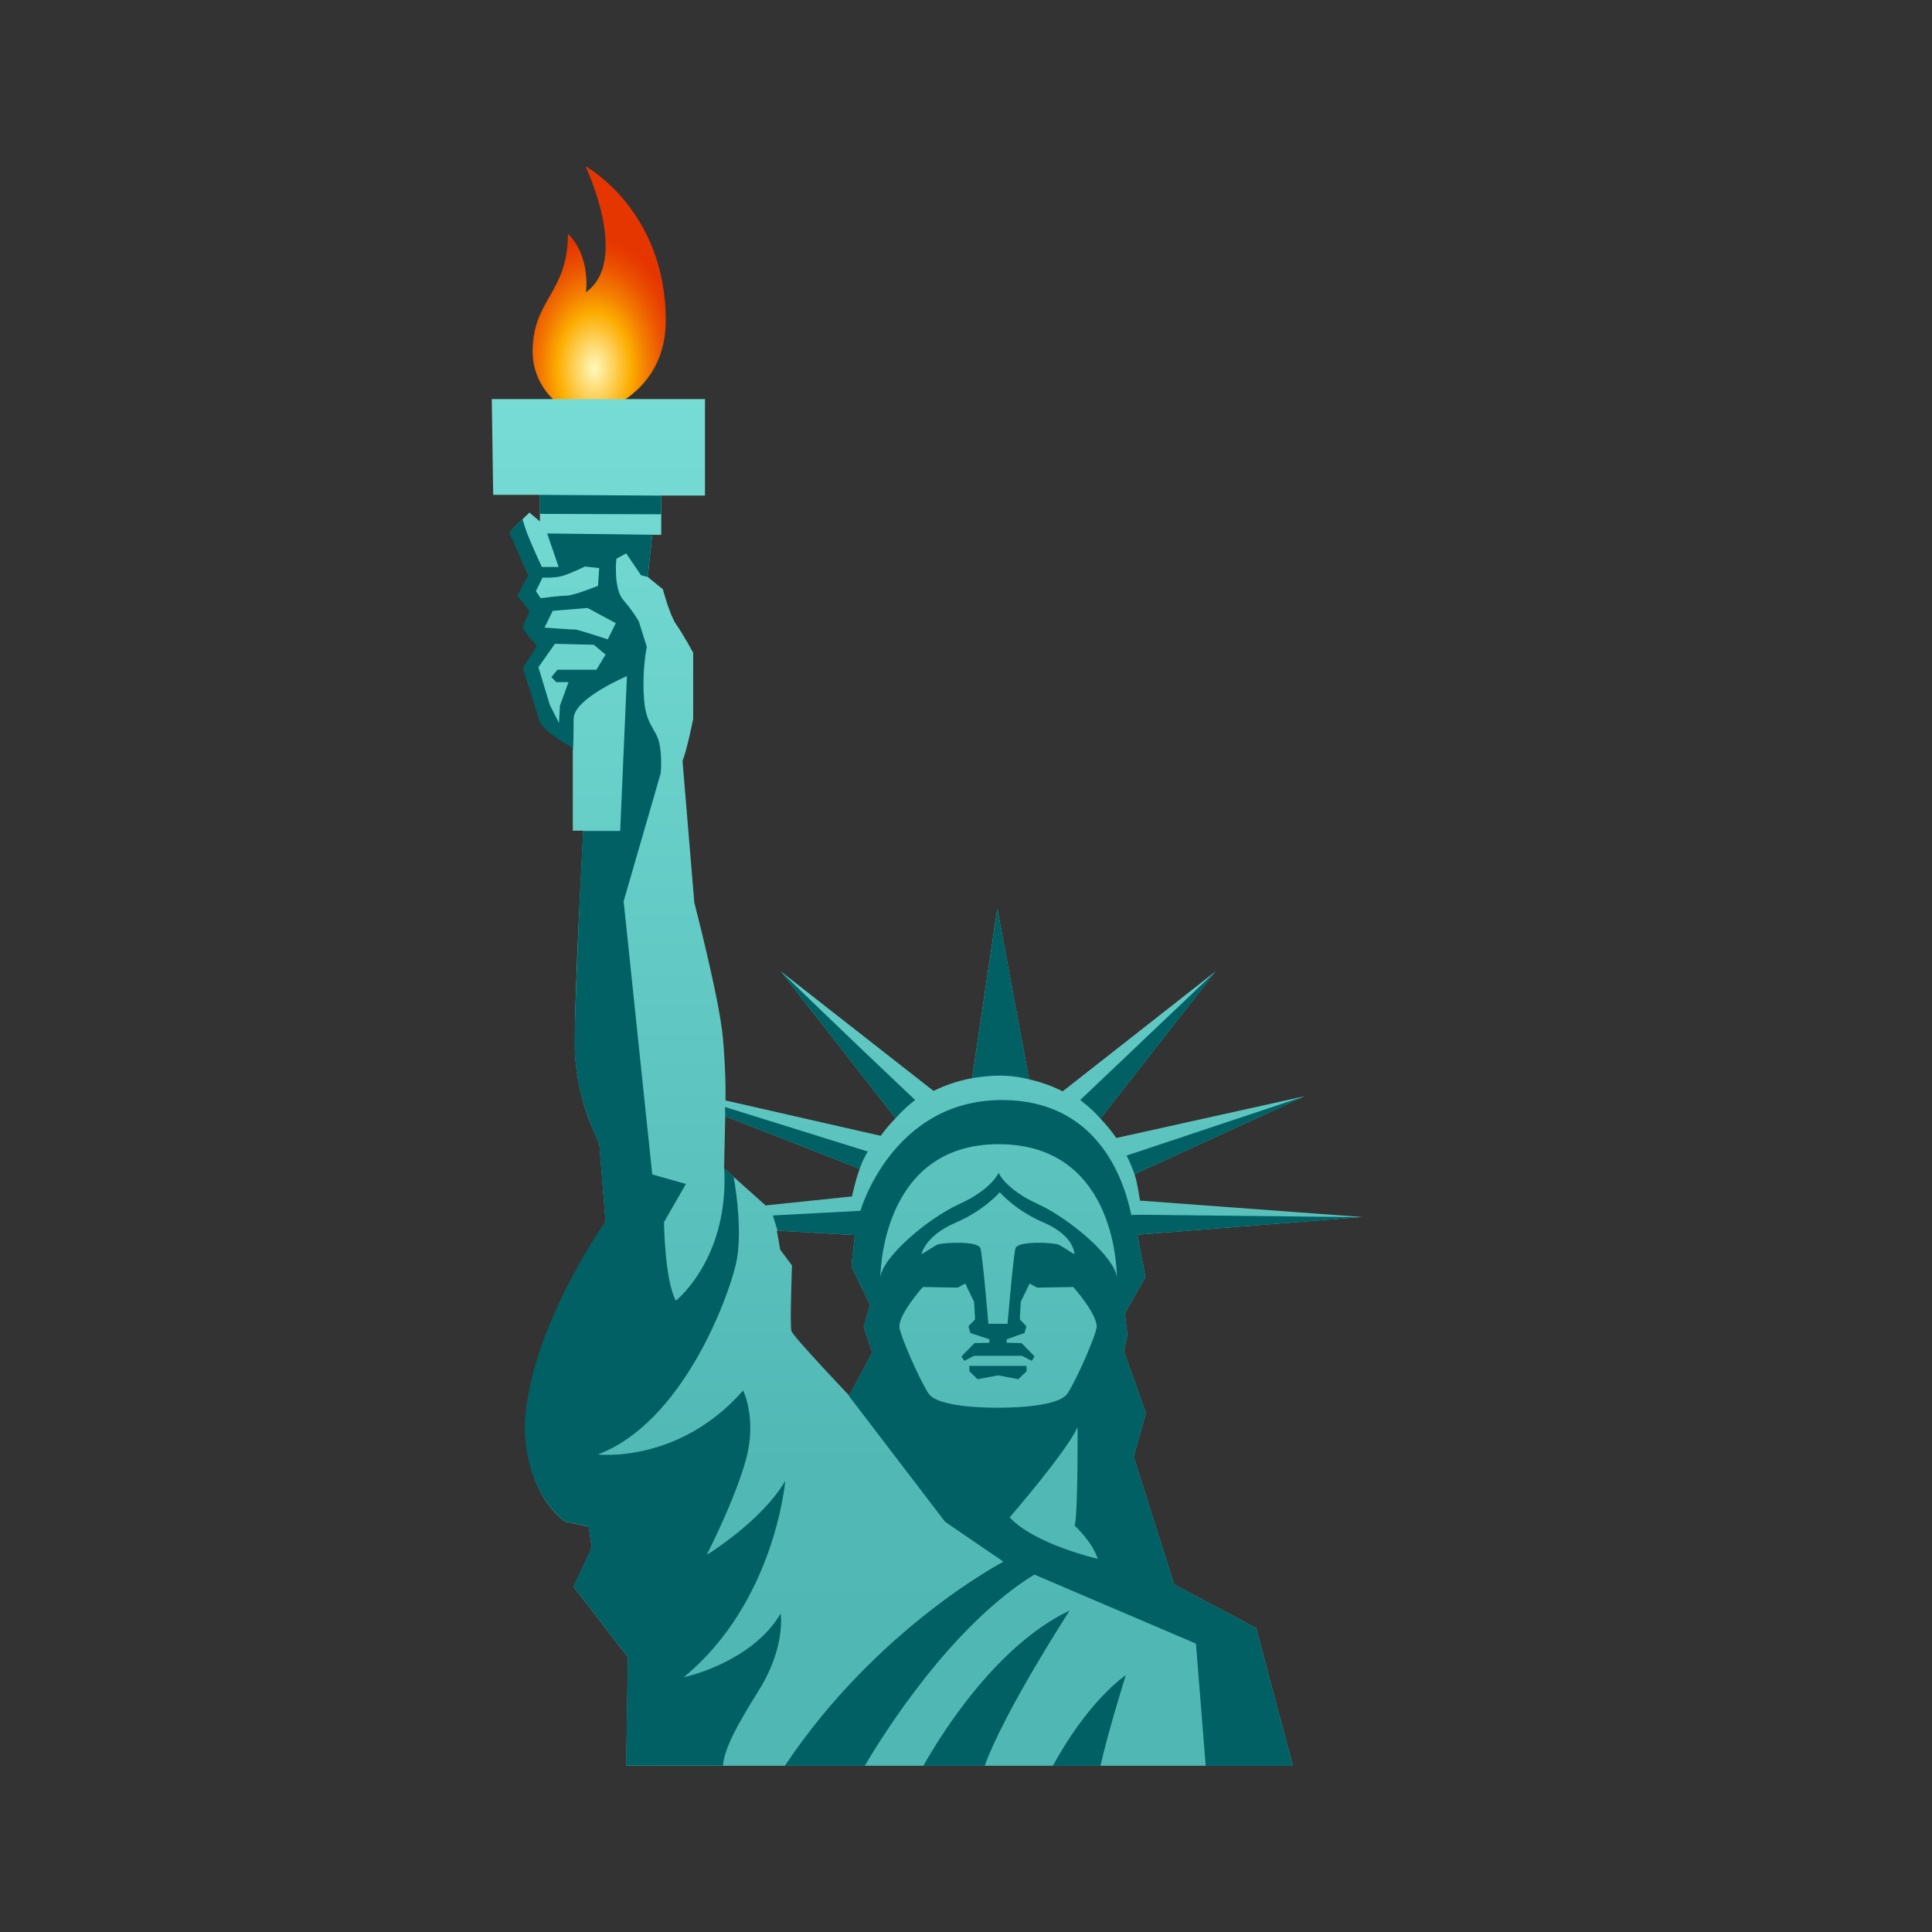 <?xml version="1.0" encoding="utf-8"?>
<svg xmlns="http://www.w3.org/2000/svg" viewBox="0 0 48 48" width="100px" height="100px">
  <rect x="0" y="0" width="48" height="48" fill="#333333" stroke="none"/>
  <radialGradient id="Ko85QUGE7q0hQtD2HvrZAa" cx="14.765" cy="9.155" r="2.163" gradientTransform="matrix(1 0 0 1.497 0 -4.553)" gradientUnits="userSpaceOnUse">
    <stop offset=".005" stop-color="#fff8ba"/>
    <stop offset=".214" stop-color="#fed35f"/>
    <stop offset=".424" stop-color="#fcad00"/>
    <stop offset=".607" stop-color="#f37c00"/>
    <stop offset=".778" stop-color="#ec5600"/>
    <stop offset=".915" stop-color="#e83f00"/>
    <stop offset="1" stop-color="#e63600"/>
  </radialGradient>
  <path fill="url(#Ko85QUGE7q0hQtD2HvrZAa)" d="M14.547,4.13c0,0,1.119,2.342,0.011,3.13c0,0,0.126-0.891-0.448-1.45 c0,1.473-0.877,1.621-0.877,2.924c0,0.857,0.645,1.321,0.687,1.321l0.934,0.195c0,0,1.687-0.435,1.687-2.286 C16.54,5.216,14.547,4.13,14.547,4.13z"/>
  <linearGradient id="Ko85QUGE7q0hQtD2HvrZAb" x1="23.026" x2="23.026" y1="-16.137" y2="62.341" gradientUnits="userSpaceOnUse">
    <stop offset="0" stop-color="#99fff3"/>
    <stop offset=".67" stop-color="#52b8b5"/>
    <stop offset=".827" stop-color="#50b6b3"/>
    <stop offset=".883" stop-color="#49afad"/>
    <stop offset=".924" stop-color="#3ea4a3"/>
    <stop offset=".956" stop-color="#2d9395"/>
    <stop offset=".984" stop-color="#187d82"/>
    <stop offset="1" stop-color="#076c73"/>
  </linearGradient>
  <path fill="url(#Ko85QUGE7q0hQtD2HvrZAb)" d="M29.17,39.363l-1.004-3.168l0.303-1.087l-0.544-1.526l0.084-0.418l-0.063-0.533l0.512-0.899 l-0.199-1.056l5.573-0.44l-5.51-0.407c0,0-0.061-0.438-0.135-0.657l4.223-1.936l-4.676,1.037 c-0.116-0.167-0.253-0.336-0.396-0.481l2.862-3.658l-3.798,2.98c-0.261-0.132-0.541-0.233-0.835-0.298l-0.789-4.244l-0.626,4.215 c-0.338,0.061-0.66,0.169-0.958,0.317l-3.796-2.971l2.852,3.651c-0.134,0.135-0.258,0.28-0.37,0.435l-3.856-0.879 c0,0,0.021-0.586-0.063-1.547c-0.084-0.962-0.711-3.366-0.711-3.366l-0.293-3.52c0.112-0.279,0.265-1.046,0.265-1.046v-1.645 c0,0-0.251-0.46-0.418-0.697c-0.167-0.237-0.335-0.878-0.335-0.878l-0.376-0.307l0.112-1.046h0.223v-0.976h1.087V9.915h-5.297 l0.035,2.379h1.161v0.66l-0.261-0.22l-0.408,0.397l0.617,1.171l-0.282,0.523l0.314,0.355l-0.188,0.45l0.366,0.408l-0.345,0.544 c0,0,0.303,1.014,0.408,1.317c0.105,0.303,0.596,0.68,0.596,0.68v2.06h0.261c0,0-0.23,4.14-0.209,5.416 c0.021,1.275,0.606,2.342,0.606,2.342l0.157,1.955c0,0-1.882,2.917-1.976,4.851c-0.094,1.934,0.972,2.603,0.972,2.603l0.586,0.125 l0.073,0.523l-0.45,0.972l1.349,1.746l-0.042,2.697h16.561l-0.91-3.419L29.17,39.363z M17.99,29.027l0.028-1.296l3.341,1.308 c-0.102,0.26-0.191,0.686-0.191,0.686l-2.147,0.223L17.99,29.027z M21.099,34.673c0,0-1.394-1.464-1.436-1.603 c-0.042-0.139,0.014-1.631,0.014-1.631l-0.293-0.39L19.3,30.574l1.938,0.112l-0.084,0.781l0.46,0.948l-0.153,0.558l0.209,0.627 L21.099,34.673z"/>
  <polygon fill="#006064" points="24.744,33.935 24.083,33.935 24.083,34.068 24.288,34.265 24.797,34.171 25.3,34.265 25.505,34.068 25.505,33.935 24.836,33.935"/>
  <polygon fill="#006064" points="13.414,12.295 16.429,12.313 16.426,12.777 13.414,12.767"/>
  <path fill="#006064" d="M27.971,41.615c-0.888,0.664-1.551,1.772-1.812,2.255h1.183 C27.516,43.068,27.971,41.615,27.971,41.615z"/>
  <path fill="#006064" d="M22.941,43.87h1.523c0.502-1.382,2.113-3.858,2.113-3.858 C24.771,40.87,23.413,43.035,22.941,43.87z"/>
  <path fill="#006064" d="M29.17,39.363l-1.004-3.168l0.303-1.087l-0.544-1.526l0.084-0.418l-0.063-0.533l0.512-0.899 l-0.199-1.056l5.513-0.435l-5.431-0.061l-0.234,0.007c-0.202-0.987-0.902-2.857-3.213-2.857c-2.725,0-3.518,2.753-3.518,2.753 l-2.174,0.115l0.116,0.377l1.919,0.11l-0.084,0.781l0.46,0.948l-0.153,0.558l0.209,0.627l-0.572,1.073c0,0-0.009-0.01-0.01-0.011 l-0.004,0.011l2.398,3.137l1.45,0.99c0,0-3.141,1.637-5.431,5.071h1.985c0.451-0.767,2.142-3.477,4.213-4.75l4.015,1.715 l0.242,3.035h2.163l-0.91-3.419L29.17,39.363z M24.792,34.974c0,0-1.48,0.024-1.724-0.354c-0.244-0.378-0.724-1.488-0.724-1.661 c0-0.331,0.583-0.984,0.583-0.984l0.866,0.016l0.189-0.102l0.22,0.457l0.024,0.433l-0.165,0.173l0.047,0.165l0.472,0.157v0.087 l-0.37,0.008l-0.323,0.331l0.071,0.11l0.244-0.126h0.543h0.092h0.551l0.244,0.126l0.071-0.11l-0.323-0.331l-0.37-0.008v-0.087 l0.444-0.157l0.047-0.165l-0.165-0.173l0.024-0.433l0.22-0.457l0.189,0.102l0.895-0.016c0,0,0.583,0.653,0.583,0.984 c0,0.173-0.48,1.283-0.724,1.661C26.277,34.997,24.792,34.974,24.792,34.974z M22.894,31.164c0,0,0.075-0.456,0.856-0.791 c0.702-0.301,1.089-0.752,1.089-0.752s0.386,0.451,1.089,0.752c0.781,0.335,0.766,0.791,0.766,0.791s-0.348-0.224-0.401-0.244 c-0.126-0.047-1.007-0.101-1.063,0.095c-0.056,0.195-0.197,1.874-0.197,1.874h-0.477c0,0-0.141-1.679-0.197-1.874 c-0.056-0.195-0.937-0.142-1.063-0.095C23.242,30.94,22.894,31.164,22.894,31.164z M25.085,37.698c0,0,1.436-1.659,1.687-2.244 c0,0,0.014,2.077-0.07,2.453c0,0,0.432,0.39,0.572,0.822C27.274,38.729,25.699,38.367,25.085,37.698z M27.748,31.752 c-0.021-0.491-1.161-1.474-1.966-1.84c-0.805-0.366-0.972-0.774-0.972-0.774s-0.167,0.408-0.972,0.774 c-0.805,0.366-1.945,1.349-1.966,1.84c0,0-0.021-3.325,2.938-3.325C27.804,28.428,27.748,31.752,27.748,31.752z"/>
  <path fill="#006064" d="M16.986,41.671c2.272-1.868,2.523-4.879,2.523-4.879c-0.585,1.004-1.952,1.84-1.952,1.84 s0.697-1.352,0.976-2.37c0.279-1.018-0.07-1.715-0.07-1.715c-1.603,1.826-3.61,1.589-3.61,1.589 c2.077-0.781,3.22-3.82,3.429-4.726c0.167-0.722,0.016-1.77-0.053-2.17l-0.24-0.214l0.001-0.069l-0.001-0.001 c0.153,2.3-1.199,3.359-1.199,3.359c-0.279-0.53-0.293-1.952-0.293-1.952l0.544-0.948l-0.836-0.237l-0.711-6.786l0.92-3.177 c0,0,0.064-0.64-0.109-0.963c-0.173-0.323-0.291-0.441-0.315-1.063c-0.024-0.622,0.079-1.118,0.079-1.118l-0.197-0.63 c0,0-0.134-0.244-0.386-0.535c-0.252-0.291-0.173-1.023-0.173-1.023l0.244-0.134l0.37,0.543l0.166,0.04l0.112-1.046l-2.611-0.032 l0.286,0.832h-0.417c0,0-0.291-0.614-0.394-0.913c-0.044-0.129-0.07-0.214-0.088-0.276l-0.206,0.201l-0.126,0.125l0.473,1.076 l-0.253,0.468l-0.012,0.037l0.279,0.349l-0.001,0.003l0.019,0.021l-0.126,0.3l-0.045,0.136l0.201,0.258l0.147,0.164l-0.009,0.013 l0.009,0.011l-0.341,0.532c0.007,0.023,0.04,0.134,0.088,0.292c0.092,0.275,0.225,0.68,0.283,0.913 c0.012,0.036,0.024,0.073,0.033,0.1c0.105,0.303,0.834,0.68,0.834,0.68v0.04c0.003,0.002,0.01,0.008,0.01,0.008 s0.014-0.265,0.014-0.767c0-0.502,1.324-1.059,1.324-1.059l-0.167,3.847h-0.921c-0.002,0.045-0.04,0.721-0.082,1.6 c-0.044,1.041-0.096,2.359-0.124,3.263c-0.003,0.21-0.005,0.396-0.002,0.542c0.007,0.456,0.088,0.882,0.187,1.245 c0.136,0.472,0.309,0.889,0.309,0.889l0.077,0.144c0.02,0.039,0.033,0.064,0.033,0.064l0.098,1.217l0.059,0.738 c0,0-1.892,2.654-2.006,5.047c0.001,1.749,1.003,2.407,1.003,2.407l0.586,0.125l0.047,0.334l0.026,0.189l-0.45,0.972l1.349,1.746 l-0.042,2.697h2.405c0.039-0.438,0.37-1.036,0.886-1.858c0.683-1.087,0.548-1.919,0.548-1.919 C18.672,41.319,16.986,41.671,16.986,41.671z M13.314,14.688l0.165-0.338c0,0,0.299,0.016,0.488-0.039 c0.189-0.055,0.567-0.236,0.567-0.236l0.354,0.039l-0.031,0.441c0,0-0.606,0.244-0.779,0.244c-0.173,0-0.646,0.063-0.646,0.063 L13.314,14.688z M14.818,16.64H13.85l-0.15,0.181l0.118,0.126h0.307l-0.213,0.583l-0.024,0.433l-0.228-0.449l-0.283-0.937 l0.409-0.582l0.968,0.024l0.291,0.244L14.818,16.64z M15.101,15.884c0,0-0.779-0.252-0.803-0.244 c-0.024,0.008-0.771-0.047-0.771-0.047l0.205-0.417l0.866-0.071l0.701,0.378L15.101,15.884z"/>
  <path fill="#006064" d="M25.568,26.816l-0.789-4.244l-0.626,4.215c0,0,0.351-0.064,0.697-0.064 C25.245,26.723,25.568,26.816,25.568,26.816z"/>
  <g>
    <path fill="#006064" d="M28.188,29.172l4.223-1.936l-4.422,1.474C28.062,28.835,28.188,29.172,28.188,29.172z"/>
    <path fill="#006064" d="M18.018,27.731l3.341,1.308c0,0,0.058-0.196,0.201-0.429l-3.546-1.106L18.018,27.731z"/>
    <path fill="#006064" d="M27.339,27.792l2.862-3.658l-3.363,3.196C26.838,27.33,27.161,27.574,27.339,27.792z"/>
    <path fill="#006064" d="M22.736,27.33c-1.693-1.598-3.338-3.196-3.338-3.196l2.852,3.651 C22.249,27.786,22.447,27.548,22.736,27.33z"/>
  </g>
</svg>
